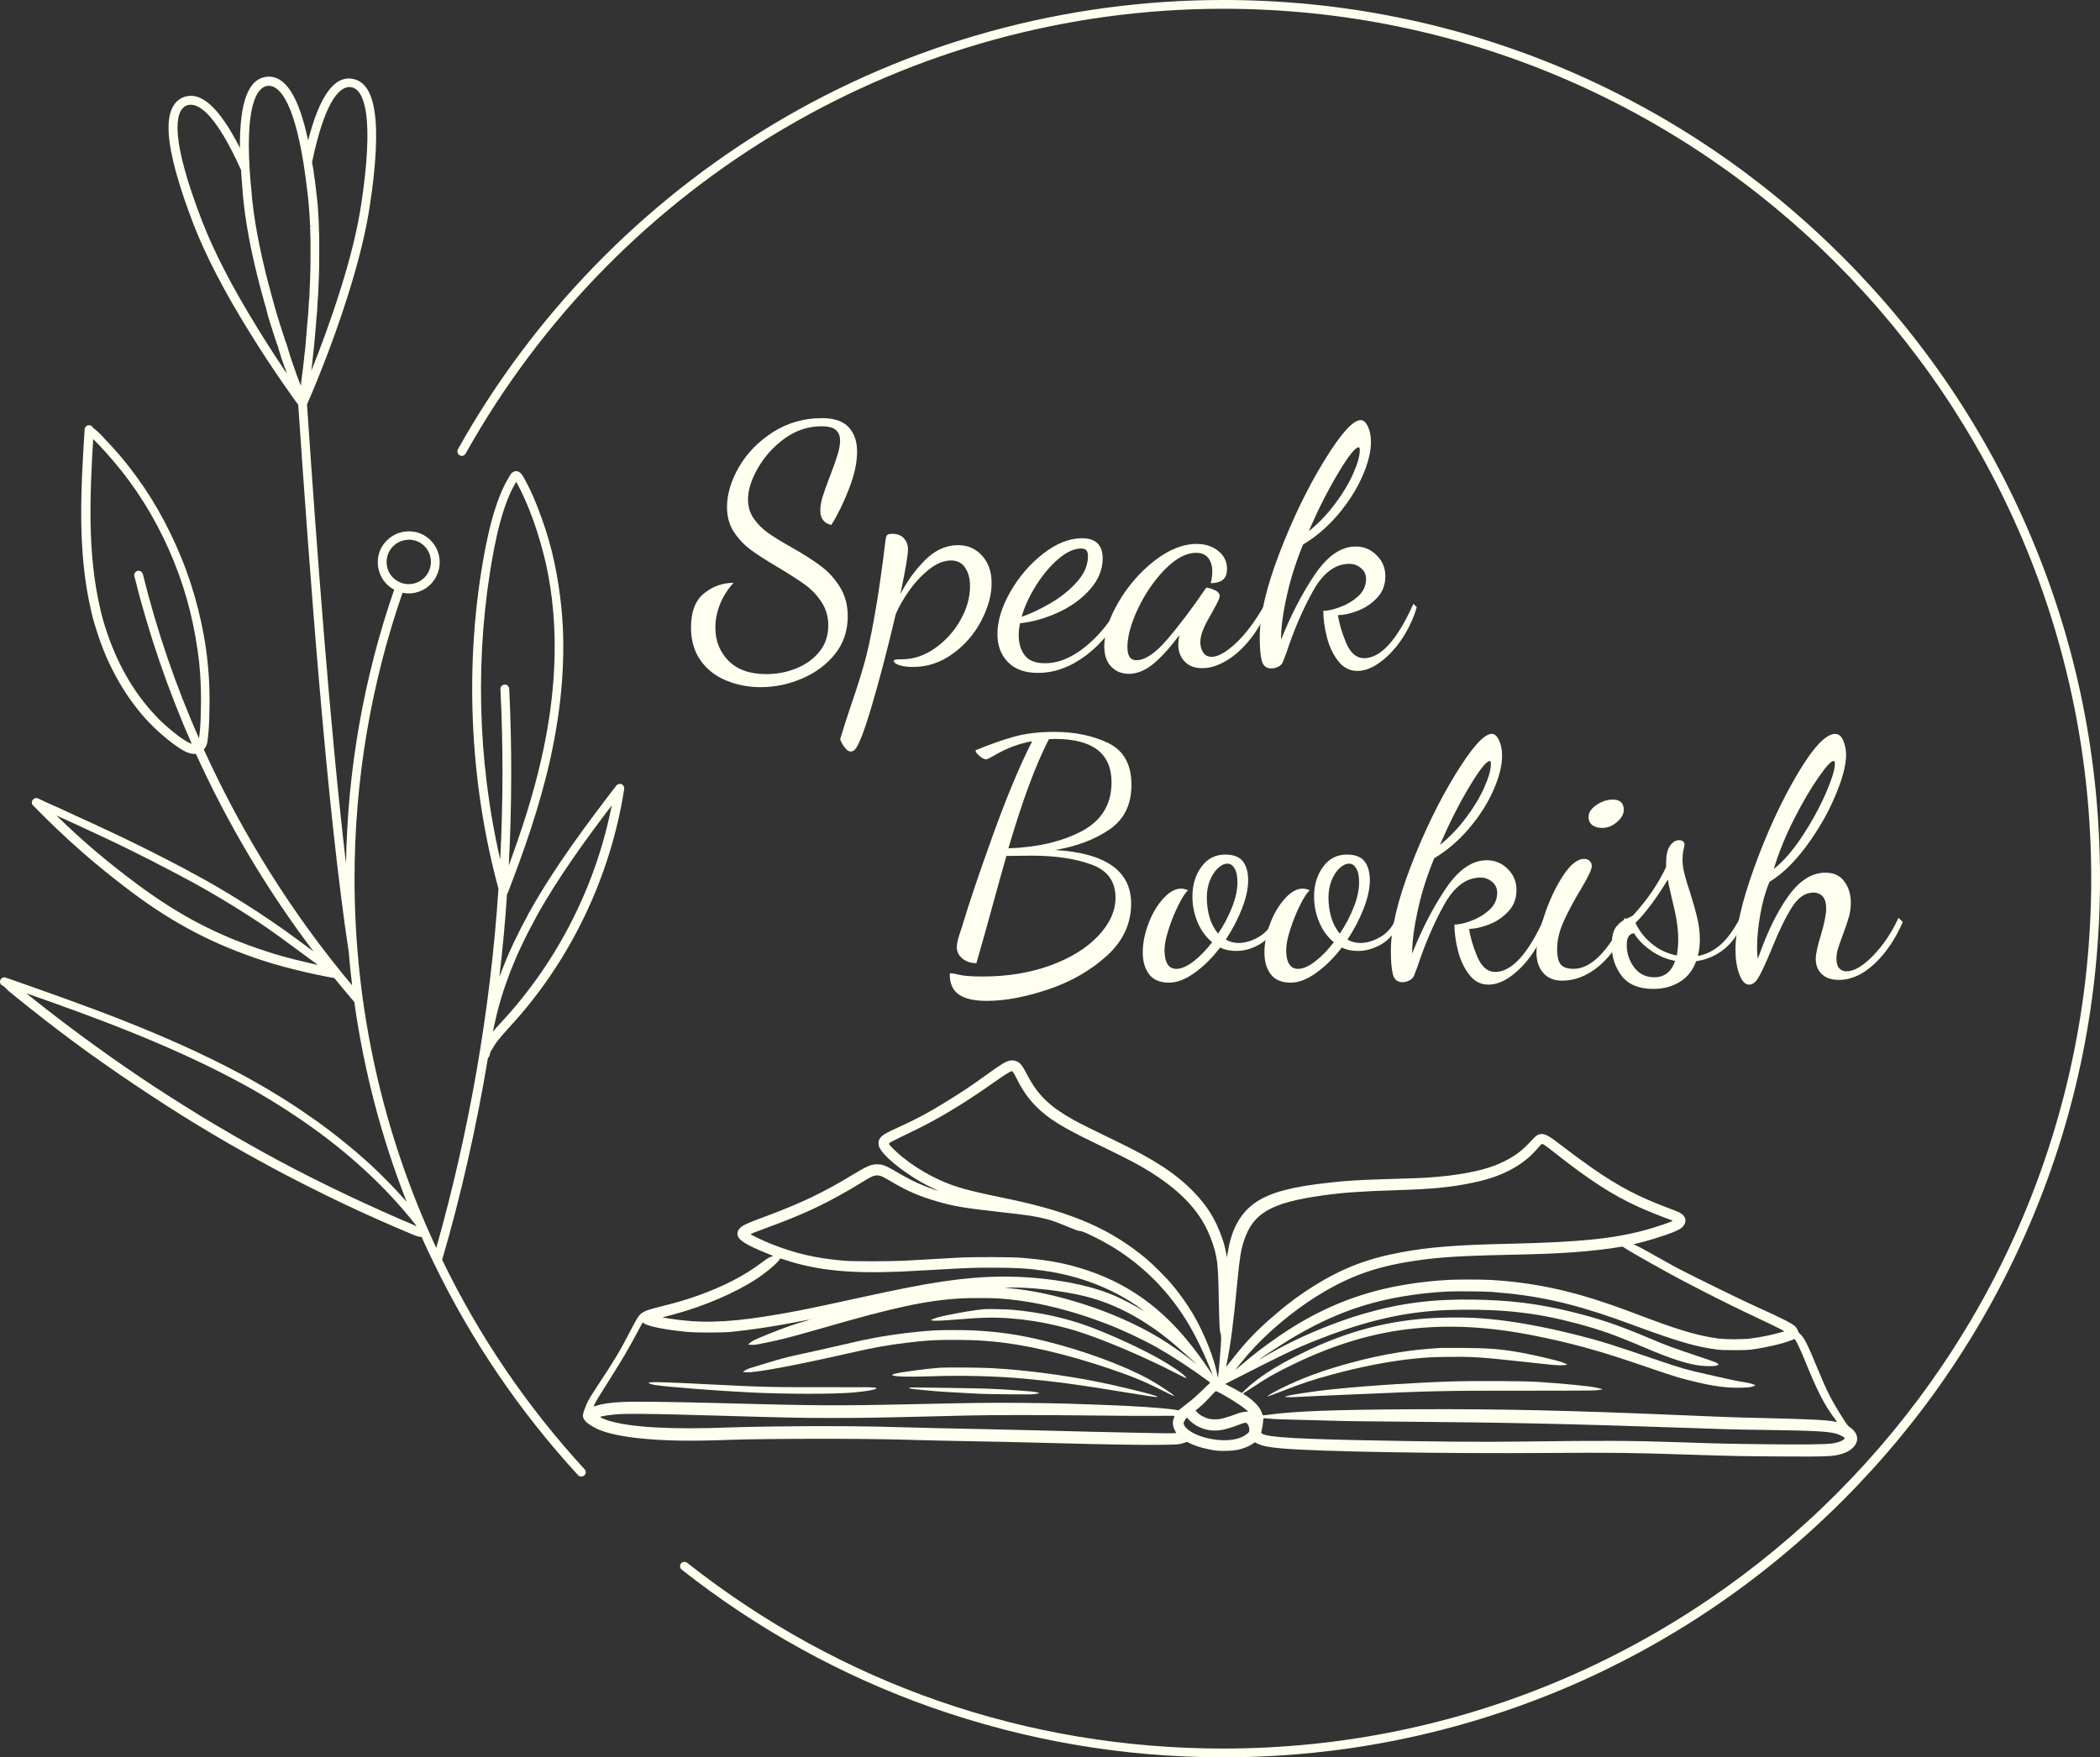 <?xml version="1.0" encoding="UTF-8" standalone="no"?>
<svg xmlns:inkscape="http://www.inkscape.org/namespaces/inkscape" xmlns:sodipodi="http://sodipodi.sourceforge.net/DTD/sodipodi-0.dtd" xmlns="http://www.w3.org/2000/svg" xmlns:svg="http://www.w3.org/2000/svg" width="285.559" zoomAndPan="magnify" viewBox="0 0 214.169 179.25" height="239" preserveAspectRatio="xMidYMid" version="1.0" id="svg1951" sodipodi:docname="SpeakBookish white.svg" inkscape:version="1.2.2 (b0a84865, 2022-12-01)">
  <rect x="0" y="0" width="214.169" height="179.25" fill="#333333" stroke="none"/>
  <defs id="defs1825">
    <g id="g1817"></g>
    <clipPath id="ce558e9bbd">
      <path d="M 116,58.984 H 284.371 V 238.234 H 116 Z m 0,0" clip-rule="nonzero" id="path1819"></path>
    </clipPath>
    <clipPath id="7eddbb97bb">
      <path d="m 129.336,167.078 h 130.5 v 40.5 h -130.5 z m 0,0" clip-rule="nonzero" id="path1822"></path>
    </clipPath>
  </defs>
  <g clip-path="url(#ce558e9bbd)" id="g1833" transform="translate(-70.065,-58.984)" style="fill:#fffff0;fill-opacity:1">
    <path fill="#353535" d="m 116.949,105.43 c 0.223,0.113 0.488,0.047 0.602,-0.18 15.664,-27.992 45.27,-45.371 77.266,-45.371 48.82,0 88.523,39.797 88.523,88.73 0,48.934 -39.703,88.73 -88.523,88.73 -20.043,0 -38.969,-6.562 -54.676,-18.949 -0.203,-0.156 -0.469,-0.109 -0.625,0.066 -0.156,0.203 -0.113,0.473 0.066,0.629 7.707,6.07 16.289,10.816 25.492,14.062 9.543,3.359 19.531,5.086 29.742,5.086 12.066,0 23.773,-2.375 34.812,-7.031 10.656,-4.523 20.195,-10.977 28.418,-19.215 8.223,-8.242 14.66,-17.805 19.172,-28.488 4.672,-11.039 7.016,-22.777 7.016,-34.891 0,-12.117 -2.367,-23.852 -7.039,-34.891 -4.512,-10.684 -10.945,-20.246 -19.168,-28.488 -8.223,-8.242 -17.766,-14.691 -28.422,-19.215 -11.016,-4.656 -22.723,-7.031 -34.789,-7.031 -16.176,0 -32.043,4.367 -45.852,12.652 -13.406,8.039 -24.555,19.508 -32.195,33.168 -0.113,0.223 -0.047,0.492 0.18,0.625 z m 0,0" fill-opacity="1" fill-rule="nonzero" id="path1831" style="fill:#fffff0;fill-opacity:1"></path>
  </g>
  <path fill="#353535" d="m 59.282,150.605 c 0.113,0 0.223,-0.043 0.312,-0.113 0.18,-0.156 0.203,-0.445 0.023,-0.625 -5.922,-6.449 -10.793,-13.641 -14.523,-21.363 1.965,-6.742 3.508,-13.641 4.668,-20.582 0.137,-0.113 0.18,-0.27 0.227,-0.516 0.043,-0.133 0.109,-0.27 0.199,-0.383 0.426,-0.781 1.051,-1.453 1.652,-2.125 l 0.203,-0.227 c 6.121,-6.648 10.234,-15.25 11.617,-24.207 0.023,-0.203 -0.09,-0.402 -0.266,-0.469 -0.18,-0.09 -0.402,-0.023 -0.539,0.133 -2.926,3.828 -6.234,8.195 -8.848,12.879 -0.066,0.109 -0.133,0.223 -0.18,0.336 -0.488,0.895 -0.957,1.812 -1.383,2.707 -0.449,0.941 -0.852,1.883 -1.207,2.801 -0.113,0.27 -0.203,0.535 -0.312,0.805 0.336,-2.82 0.602,-5.621 0.781,-8.465 0.047,-0.043 0.066,-0.09 0.09,-0.133 1.609,-4.188 3.238,-8.758 4.336,-13.684 1.184,-5.375 1.586,-10.504 1.137,-15.23 -0.156,-1.613 -0.402,-3.223 -0.734,-4.793 -0.336,-1.566 -0.785,-3.113 -1.32,-4.566 -0.602,-1.703 -1.207,-3.047 -1.855,-4.168 -0.09,-0.156 -0.312,-0.535 -0.691,-0.559 -0.156,0 -0.379,0.047 -0.582,0.312 -0.176,0.27 -0.332,0.562 -0.492,0.852 l -0.043,0.066 c -0.312,0.605 -0.582,1.258 -0.848,1.996 -0.449,1.254 -0.805,2.641 -1.164,4.434 -0.043,0.18 -0.066,0.379 -0.109,0.559 -2.102,11.176 -1.586,23.383 1.406,34.379 -0.828,12.383 -2.973,24.699 -6.344,36.637 -5.453,-11.668 -8.336,-24.5 -8.336,-37.645 0,-10.012 1.652,-19.82 4.895,-29.184 0.199,0.047 0.422,0.066 0.625,0.066 0.109,0 0.223,0 0.355,-0.019 1.723,-0.203 2.973,-1.746 2.793,-3.496 -0.09,-0.848 -0.512,-1.59 -1.16,-2.125 -0.648,-0.539 -1.477,-0.762 -2.324,-0.672 -0.848,0.09 -1.586,0.516 -2.121,1.164 -0.539,0.648 -0.762,1.477 -0.672,2.328 0.113,1.074 0.758,1.973 1.652,2.441 -3.105,8.98 -4.758,18.363 -4.914,27.949 -1.676,-14.312 -3.039,-32.965 -3.977,-46.852 0.312,-0.691 2.457,-5.621 4.246,-11.352 1.047,-3.359 1.785,-6.363 2.164,-8.938 0.648,-4.254 0.805,-7.504 0.469,-9.629 -0.312,-2.016 -1.07,-3.113 -2.277,-3.293 -1.855,-0.293 -3.328,1.793 -4.492,6.293 -0.961,-4.57 -2.367,-6.695 -4.223,-6.496 -1.875,0.203 -2.77,2.578 -2.727,7.258 -2.121,-4.164 -4,-5.844 -5.762,-5.172 -1.117,0.445 -1.633,1.68 -1.5,3.715 0.137,2.152 1.008,5.285 2.547,9.297 1.23,3.156 3.129,6.828 5.676,10.926 2.391,3.875 4.539,6.832 4.984,7.438 1.16,17.02 2.926,41.25 5.16,55.875 0,0.023 0,0.023 0,0.043 0.09,1.098 0.203,2.195 0.336,3.293 -6.102,-7.277 -11.195,-15.406 -15.125,-24.051 0.176,-0.203 0.312,-0.449 0.355,-0.738 0.133,-0.852 0.18,-1.75 0.203,-2.598 v -0.16 c 0.066,-1.812 0.02,-3.648 -0.18,-5.465 -0.18,-1.789 -0.516,-3.605 -0.961,-5.371 -0.449,-1.77 -1.008,-3.52 -1.699,-5.199 -0.691,-1.699 -1.496,-3.359 -2.391,-4.926 -0.914,-1.59 -1.945,-3.113 -3.062,-4.523 -0.559,-0.715 -1.16,-1.41 -1.762,-2.059 -0.316,-0.336 -0.629,-0.672 -0.941,-1.008 -0.156,-0.16 -0.312,-0.316 -0.492,-0.473 -0.02,-0.019 -0.066,-0.066 -0.133,-0.109 -0.066,-0.047 -0.18,-0.16 -0.246,-0.203 -0.066,-0.133 -0.199,-0.246 -0.379,-0.246 -0.246,-0.023 -0.445,0.18 -0.469,0.426 -0.379,6.113 -0.762,12.406 0.668,18.52 0.09,0.426 0.203,0.852 0.336,1.277 0.516,1.793 1.184,3.516 2.035,5.105 0.871,1.68 1.922,3.18 3.082,4.5 0.625,0.695 1.273,1.324 1.969,1.906 0.715,0.605 1.43,1.164 2.211,1.566 0.289,0.133 0.602,0.223 0.895,0.223 0.043,0 0.109,0 0.156,0 3.238,7.125 7.262,13.91 11.996,20.156 -1.207,-0.895 -2.48,-1.836 -2.926,-2.148 -0.918,-0.648 -1.875,-1.301 -2.859,-1.949 -0.938,-0.605 -1.922,-1.23 -2.93,-1.836 -0.957,-0.582 -1.965,-1.164 -3.016,-1.727 -0.961,-0.535 -1.988,-1.094 -3.059,-1.633 -0.984,-0.516 -2.012,-1.031 -3.105,-1.566 -0.984,-0.492 -2.012,-0.988 -3.129,-1.5 -0.961,-0.449 -1.988,-0.941 -3.152,-1.457 -1.051,-0.492 -2.098,-0.965 -3.148,-1.434 l -0.762,-0.359 c -0.199,-0.09 -0.422,-0.023 -0.559,0.156 -0.133,0.18 -0.109,0.426 0.047,0.562 3.395,3.469 6.301,6 10.008,8.801 4.426,3.312 8.469,5.395 13.473,7.031 2.949,0.965 6.461,1.637 7.242,1.77 0.668,0.828 1.34,1.633 2.031,2.441 0.984,7.008 2.773,13.863 5.34,20.379 -1.137,-1.301 -2.391,-2.574 -3.707,-3.809 -1.723,-1.566 -3.598,-3.09 -5.609,-4.523 -0.535,-0.379 -1.07,-0.738 -1.586,-1.098 -1.406,-0.938 -2.926,-1.879 -4.516,-2.777 -0.512,-0.289 -1.027,-0.582 -1.539,-0.848 -7.82,-4.191 -16.379,-7.168 -23.93,-9.813 -0.227,-0.086 -0.492,0.047 -0.559,0.27 -0.09,0.227 0.043,0.492 0.266,0.563 0.066,0.019 0.246,0.199 0.336,0.289 0.09,0.09 0.156,0.156 0.223,0.223 0.246,0.203 0.469,0.383 0.715,0.586 0.492,0.402 0.984,0.781 1.477,1.184 0.961,0.762 1.965,1.547 2.973,2.309 1.988,1.523 4.066,3 6.145,4.434 2.055,1.41 4.176,2.801 6.301,4.145 2.121,1.32 4.289,2.617 6.5,3.852 1.922,1.074 3.91,2.148 5.898,3.156 l 0.762,0.383 c 2.258,1.141 4.559,2.238 6.836,3.246 1.117,0.492 2.281,1.008 3.465,1.5 l 0.066,0.023 c 0.246,0.109 0.648,0.289 1.004,0.289 0.383,0.852 0.781,1.703 1.184,2.531 0.023,0.047 0.047,0.09 0.07,0.137 3.773,7.812 8.711,15.113 14.723,21.652 0.066,0.07 0.18,0.113 0.312,0.113 z m -8.98,-94.172 c 0.043,-0.18 0.066,-0.355 0.109,-0.559 0.336,-1.723 0.695,-3.09 1.117,-4.301 0.246,-0.691 0.516,-1.32 0.805,-1.879 l 0.047,-0.07 c 0.09,-0.156 0.176,-0.336 0.266,-0.492 0.582,1.055 1.164,2.332 1.742,3.941 0.516,1.434 0.941,2.934 1.297,4.457 0.336,1.547 0.582,3.113 0.715,4.68 0.426,4.637 0.047,9.676 -1.137,14.961 -0.875,3.941 -2.102,7.637 -3.375,11.109 0.312,-6.004 0.336,-12.07 0.043,-18.027 -0.019,-0.246 -0.223,-0.449 -0.469,-0.426 -0.246,0.019 -0.445,0.223 -0.426,0.469 0.293,5.758 0.27,11.578 -0.019,17.379 -2.348,-10.145 -2.594,-21.117 -0.715,-31.242 z m 0.043,48.418 c 0.203,-0.938 0.426,-1.902 0.715,-2.863 0.27,-0.922 0.605,-1.883 0.961,-2.824 0.359,-0.895 0.738,-1.836 1.184,-2.73 0.402,-0.875 0.871,-1.77 1.344,-2.645 0.066,-0.109 0.109,-0.223 0.176,-0.336 2.258,-4.055 5.051,-7.859 7.664,-11.309 -1.586,8.129 -5.496,15.855 -11.082,21.926 l -0.199,0.223 c -0.293,0.312 -0.605,0.648 -0.871,0.984 0.066,-0.133 0.086,-0.289 0.109,-0.426 z M 39.442,57.578 c -0.137,-1.254 0.758,-2.375 2.012,-2.508 0.086,0 0.176,-0.023 0.246,-0.023 0.512,0 1.004,0.18 1.406,0.492 0.469,0.379 0.758,0.918 0.828,1.523 0.133,1.254 -0.762,2.375 -2.012,2.508 -0.605,0.066 -1.184,-0.113 -1.656,-0.492 -0.469,-0.359 -0.758,-0.895 -0.824,-1.5 z m -3.645,-48.688 c 0.762,0.113 1.273,0.984 1.52,2.551 0.312,2.039 0.156,5.176 -0.469,9.34 -0.379,2.531 -1.094,5.488 -2.145,8.801 -1.004,3.203 -2.102,6.137 -2.949,8.219 v -0.02 c 0.066,-0.496 0.113,-1.031 0.18,-1.613 0.023,-0.27 0.066,-0.539 0.09,-0.828 l 0.133,-1.457 c 0.047,-0.516 0.09,-1.051 0.133,-1.613 l 0.023,-0.199 c 0,-0.09 0.023,-0.203 0.023,-0.293 0.023,-0.379 0.043,-0.762 0.066,-1.164 l 0.023,-0.246 c 0,-0.09 0,-0.18 0.019,-0.27 0.07,-1.344 0.113,-2.641 0.113,-3.852 0,-0.223 0,-0.449 0,-0.648 0,-0.227 0,-0.449 0,-0.648 0,-0.227 0,-0.426 0,-0.652 0,0 0,-0.02 0,-0.02 0,-0.203 0,-0.426 -0.023,-0.629 0,-0.223 -0.019,-0.426 -0.019,-0.629 0,-0.02 0,-0.043 0,-0.066 0,-0.18 -0.023,-0.379 -0.023,-0.582 -0.023,-0.27 -0.023,-0.516 -0.047,-0.762 -0.019,-0.379 -0.043,-0.738 -0.086,-1.074 -0.023,-0.223 -0.047,-0.449 -0.07,-0.672 -0.043,-0.312 -0.066,-0.605 -0.109,-0.895 0,-0.066 -0.023,-0.137 -0.023,-0.203 -0.023,-0.223 -0.043,-0.445 -0.09,-0.648 -0.023,-0.113 -0.023,-0.203 -0.043,-0.312 -0.023,-0.18 -0.047,-0.336 -0.066,-0.516 -0.023,-0.137 -0.047,-0.246 -0.07,-0.383 -0.019,-0.109 -0.043,-0.246 -0.066,-0.355 1.453,-6.965 3.105,-7.797 3.977,-7.66 z m -9.582,24.5 c -2.504,-4.055 -4.383,-7.684 -5.586,-10.793 -1.52,-3.922 -2.371,-6.965 -2.504,-9.027 -0.113,-1.59 0.223,-2.551 0.938,-2.82 0.113,-0.047 0.246,-0.066 0.402,-0.066 0.938,0 2.613,1.094 5.117,6.648 0,0.113 0.023,0.227 0.023,0.316 0,0.133 0.02,0.266 0.02,0.422 0.023,0.16 0.023,0.316 0.047,0.473 0,0.113 0.023,0.223 0.023,0.359 0.02,0.176 0.043,0.379 0.043,0.559 0,0.113 0.023,0.203 0.023,0.312 0.02,0.293 0.066,0.605 0.09,0.898 0.312,2.863 1.004,6.246 2.078,10.055 0.043,0.18 0.086,0.355 0.156,0.516 0.02,0.066 0.02,0.109 0.043,0.176 0.023,0.113 0.066,0.227 0.09,0.359 0.023,0.066 0.043,0.113 0.043,0.18 0.023,0.113 0.07,0.223 0.09,0.336 0.023,0.066 0.047,0.133 0.066,0.203 0.023,0.109 0.07,0.199 0.09,0.312 0.023,0.066 0.047,0.133 0.066,0.199 0.023,0.09 0.07,0.203 0.09,0.293 0.023,0.066 0.047,0.133 0.07,0.203 0.02,0.09 0.066,0.176 0.086,0.289 0.023,0.066 0.047,0.137 0.07,0.203 0.02,0.09 0.066,0.18 0.086,0.27 0.023,0.066 0.047,0.133 0.07,0.199 0.02,0.09 0.043,0.18 0.086,0.27 0.023,0.066 0.047,0.133 0.07,0.203 0.02,0.086 0.043,0.176 0.09,0.246 0.02,0.066 0.043,0.133 0.066,0.199 0.02,0.09 0.043,0.156 0.066,0.246 0.023,0.066 0.043,0.137 0.066,0.203 0.023,0.066 0.043,0.156 0.066,0.223 0.023,0.066 0.047,0.137 0.066,0.203 0.023,0.066 0.047,0.133 0.066,0.199 0.023,0.07 0.047,0.156 0.07,0.227 0.02,0.066 0.043,0.109 0.066,0.18 0.023,0.086 0.043,0.156 0.09,0.246 0.02,0.043 0.02,0.09 0.043,0.133 0.023,0.09 0.066,0.18 0.09,0.246 0.023,0.023 0.023,0.066 0.043,0.09 0.047,0.09 0.07,0.203 0.09,0.293 0,0 0,0.02 0,0.02 0.023,0.09 0.066,0.156 0.09,0.246 -0.871,-1.297 -1.941,-2.934 -3.059,-4.746 z m 4.938,1.883 c -0.023,0.266 -0.047,0.559 -0.09,0.805 -0.066,0.582 -0.113,1.121 -0.18,1.613 l -0.066,0.492 c -0.023,0.133 -0.023,0.246 -0.047,0.379 0,0 0,0.023 0,0.023 -0.019,0.113 -0.019,0.223 -0.043,0.312 0,0.023 0,0.047 0,0.047 -0.023,0.09 -0.023,0.156 -0.023,0.246 0,0.043 -0.019,0.09 -0.019,0.133 0,0 0,0 0,0.023 -0.047,-0.113 -0.09,-0.223 -0.137,-0.336 0,-0.023 0,-0.023 -0.019,-0.047 -0.09,-0.246 -0.18,-0.492 -0.293,-0.781 0,-0.023 -0.023,-0.047 -0.023,-0.066 -0.043,-0.113 -0.086,-0.227 -0.109,-0.336 -0.023,-0.047 -0.023,-0.07 -0.047,-0.113 -0.043,-0.133 -0.086,-0.27 -0.156,-0.426 0,0 0,-0.023 0,-0.023 -0.043,-0.156 -0.109,-0.289 -0.156,-0.445 -0.02,-0.047 -0.02,-0.09 -0.043,-0.137 -0.047,-0.109 -0.066,-0.223 -0.113,-0.336 -0.02,-0.043 -0.043,-0.09 -0.043,-0.156 -0.047,-0.156 -0.113,-0.312 -0.156,-0.492 0,-0.023 -0.023,-0.066 -0.023,-0.09 -0.043,-0.133 -0.09,-0.27 -0.133,-0.426 -0.023,-0.066 -0.047,-0.113 -0.066,-0.18 -0.047,-0.133 -0.09,-0.246 -0.137,-0.379 -0.02,-0.047 -0.043,-0.113 -0.043,-0.156 -0.066,-0.18 -0.113,-0.359 -0.18,-0.539 -0.023,-0.043 -0.043,-0.113 -0.043,-0.156 -0.047,-0.133 -0.09,-0.27 -0.137,-0.402 -0.02,-0.066 -0.043,-0.137 -0.066,-0.203 -0.043,-0.156 -0.09,-0.289 -0.133,-0.449 -0.023,-0.043 -0.023,-0.086 -0.047,-0.133 -0.066,-0.203 -0.109,-0.379 -0.176,-0.582 -0.023,-0.066 -0.047,-0.113 -0.047,-0.18 -0.043,-0.156 -0.09,-0.312 -0.133,-0.449 -0.023,-0.066 -0.047,-0.133 -0.047,-0.176 -0.066,-0.203 -0.109,-0.406 -0.176,-0.629 -1.051,-3.762 -1.746,-7.098 -2.059,-9.922 -0.043,-0.336 -0.066,-0.648 -0.086,-0.961 -0.09,-0.852 -0.16,-1.68 -0.203,-2.418 -0.426,-7.145 0.984,-8.379 1.855,-8.469 0.043,0 0.066,0 0.109,0 0.895,0 2.438,1.121 3.531,7.887 0.156,1.008 0.312,2.125 0.449,3.359 0.019,0.223 0.043,0.445 0.066,0.672 0.019,0.336 0.066,0.672 0.09,1.051 0.019,0.246 0.019,0.516 0.043,0.762 0,0.18 0.023,0.379 0.023,0.535 0,0.023 0,0.047 0,0.07 l 0.445,-0.023 -0.445,0.043 c 0,0.203 0.023,0.426 0.023,0.629 0,0.203 0,0.426 0.019,0.648 0,0 0,0.023 0,0.023 0,0.203 0,0.402 0,0.625 0,0.227 0,0.426 0,0.652 0,0.223 0,0.426 0,0.648 0,1.188 -0.043,2.484 -0.109,3.828 0,0.09 0,0.18 -0.023,0.27 l -0.023,0.246 c -0.023,0.383 -0.043,0.762 -0.066,1.145 0,0.09 -0.023,0.199 -0.023,0.289 l -0.019,0.203 c -0.047,0.535 -0.09,1.074 -0.137,1.59 z M 20.47,72.895 v 0.156 c -0.02,0.742 -0.066,1.523 -0.176,2.262 -2.391,-5.418 -4.312,-11.016 -5.723,-16.75 -0.066,-0.246 -0.312,-0.379 -0.535,-0.336 -0.246,0.066 -0.379,0.312 -0.336,0.539 1.453,5.844 3.418,11.578 5.855,17.109 -0.066,-0.023 -0.156,-0.047 -0.223,-0.09 -0.695,-0.336 -1.363,-0.875 -2.035,-1.434 -0.648,-0.539 -1.273,-1.145 -1.855,-1.816 -1.117,-1.254 -2.121,-2.707 -2.949,-4.297 -0.801,-1.523 -1.449,-3.18 -1.965,-4.93 -0.113,-0.402 -0.223,-0.828 -0.312,-1.23 -1.316,-5.664 -1.051,-11.555 -0.715,-17.289 0.09,0.09 0.156,0.156 0.246,0.246 0.313,0.312 0.625,0.648 0.914,0.965 0.582,0.648 1.164,1.32 1.723,2.016 1.094,1.387 2.102,2.867 2.992,4.41 0.895,1.547 1.676,3.156 2.348,4.816 0.672,1.656 1.23,3.359 1.652,5.082 0.426,1.727 0.738,3.496 0.938,5.262 0.18,1.75 0.227,3.539 0.156,5.309 z m 6.684,24.141 c -4.918,-1.59 -8.871,-3.648 -13.227,-6.895 -3.039,-2.262 -5.52,-4.367 -8.18,-6.965 0.559,0.246 1.117,0.516 1.676,0.762 1.16,0.535 2.168,1.008 3.129,1.453 1.117,0.516 2.121,1.008 3.105,1.5 1.094,0.539 2.102,1.055 3.082,1.57 1.051,0.535 2.078,1.098 3.039,1.609 1.027,0.562 2.035,1.145 2.996,1.727 1.004,0.605 1.988,1.211 2.902,1.812 0.984,0.629 1.922,1.277 2.816,1.926 0.559,0.406 2.504,1.836 3.934,2.891 -1.41,-0.312 -3.465,-0.785 -5.273,-1.391 z m 15.191,27.996 -0.066,-0.047 c -1.184,-0.492 -2.344,-1.008 -3.441,-1.5 -2.254,-1.008 -4.559,-2.105 -6.793,-3.223 l -0.758,-0.383 c -1.988,-1.008 -3.953,-2.059 -5.875,-3.156 -2.191,-1.23 -4.359,-2.508 -6.457,-3.828 -2.125,-1.324 -4.246,-2.711 -6.281,-4.121 -2.078,-1.434 -4.109,-2.914 -6.098,-4.414 -1.008,-0.762 -2.012,-1.543 -2.973,-2.305 -0.312,-0.246 -0.625,-0.492 -0.918,-0.738 6.906,2.418 14.48,5.195 21.43,8.91 0.492,0.27 1.004,0.539 1.52,0.828 1.562,0.898 3.082,1.816 4.469,2.758 0.512,0.336 1.027,0.691 1.562,1.074 1.988,1.41 3.844,2.91 5.52,4.457 1.789,1.633 3.398,3.359 4.848,5.148 0.156,0.203 0.312,0.383 0.449,0.562 -0.066,0 -0.113,0 -0.137,-0.023 z m 0,0" fill-opacity="1" fill-rule="nonzero" id="path1835" style="fill:#fffff0;fill-opacity:1"></path>
  <g clip-path="url(#7eddbb97bb)" id="g1839" transform="translate(-70.065,-58.984)" style="fill:#fffff0;fill-opacity:1">
    <path fill="#353535" d="m 173.012,167.18 c -0.441,0.109 -0.844,0.359 -2.352,1.445 -1.59,1.148 -2.441,1.715 -4.141,2.762 -1.734,1.07 -2.852,1.672 -4.578,2.465 -1.652,0.754 -1.949,0.934 -2.164,1.297 -0.094,0.16 -0.109,0.227 -0.109,0.453 0.004,0.219 0.023,0.309 0.113,0.48 0.352,0.676 1.512,1.723 3.027,2.73 0.863,0.574 1.496,0.934 2.355,1.348 0.34,0.168 0.609,0.305 0.594,0.305 -0.047,0 -0.973,-0.336 -1.484,-0.539 -0.793,-0.316 -1.754,-0.801 -2.73,-1.383 -1.043,-0.617 -1.391,-0.766 -1.895,-0.797 -0.645,-0.039 -1.109,0.145 -2.496,0.988 -3.062,1.867 -5.336,2.957 -8.977,4.312 -1.812,0.672 -2.266,0.875 -2.57,1.137 -0.344,0.289 -0.426,0.691 -0.215,1.031 0.27,0.434 1.195,0.941 3.027,1.668 0.516,0.203 0.547,0.223 0.426,0.246 -0.242,0.047 -0.516,0.203 -1.074,0.629 -1.805,1.355 -3.785,2.387 -6.48,3.363 -1.082,0.391 -2.07,0.684 -3.68,1.09 -1.484,0.371 -1.758,0.469 -2.152,0.762 -0.25,0.184 -0.445,0.496 -1.098,1.754 -1.188,2.277 -1.484,2.773 -3.504,5.84 -0.328,0.496 -0.676,1.059 -0.777,1.25 -0.23,0.43 -0.531,1.227 -0.562,1.473 -0.055,0.473 0.359,0.898 1.379,1.41 0.875,0.438 2.473,0.801 4.434,1 2.582,0.262 5.066,0.301 9.191,0.152 3.613,-0.133 13.578,-0.145 17.664,-0.019 1.895,0.059 4.223,0.113 6.656,0.156 2.738,0.047 5.059,0.098 7.816,0.172 6.355,0.168 9.414,0.223 11.574,0.199 2.008,-0.019 2.062,-0.023 2.652,-0.219 l 0.242,-0.082 0.332,0.164 c 0.676,0.324 1.734,0.613 2.684,0.73 0.555,0.062 1.688,0.019 2.137,-0.078 0.672,-0.156 1.184,-0.367 1.582,-0.645 l 0.188,-0.133 0.266,0.137 c 0.473,0.246 1.176,0.383 2.551,0.5 3.883,0.324 16.062,0.531 26.938,0.457 6.91,-0.051 8.617,-0.027 14.859,0.18 3.766,0.125 5.004,0.152 9.035,0.176 4.809,0.031 5.41,0.004 6.309,-0.297 0.438,-0.145 0.695,-0.293 0.988,-0.559 0.723,-0.668 0.613,-1.531 -0.273,-2.129 -0.188,-0.125 -0.266,-0.227 -0.617,-0.773 -1.266,-1.988 -1.695,-2.828 -2.672,-5.203 -1.016,-2.48 -1.355,-3.145 -1.793,-3.547 -0.098,-0.086 -0.18,-0.184 -0.18,-0.211 0,-0.102 -0.195,-0.438 -0.312,-0.551 -0.352,-0.324 -1.516,-0.914 -3.945,-1.996 -1.332,-0.594 -6.684,-3.215 -8.184,-4.008 -0.34,-0.18 -1.273,-0.699 -2.07,-1.152 -1.332,-0.762 -2.094,-1.16 -2.199,-1.16 -0.023,0 -0.051,-0.016 -0.066,-0.035 -0.012,-0.019 0.082,-0.059 0.203,-0.078 0.859,-0.18 2.902,-0.805 3.773,-1.156 0.746,-0.297 1.055,-0.516 1.215,-0.863 0.148,-0.316 0.102,-0.602 -0.145,-0.879 -0.188,-0.215 -0.441,-0.344 -1.352,-0.68 -3.148,-1.168 -5.238,-2.258 -7.98,-4.176 -0.887,-0.617 -2.113,-1.523 -3.055,-2.246 -1.285,-0.992 -1.625,-1.188 -2.055,-1.188 -0.328,0 -0.551,0.137 -0.965,0.59 -0.996,1.09 -1.672,1.613 -2.852,2.199 -0.266,0.133 -0.688,0.316 -0.938,0.414 -1.539,0.602 -3.969,1.047 -6.805,1.234 -0.789,0.055 -1.574,0.082 -4.762,0.176 -2.203,0.066 -3.551,0.148 -5.223,0.332 -3.844,0.41 -6.023,0.98 -7.531,1.969 -1.582,1.039 -2.543,2.73 -2.922,5.113 l -0.09,0.555 -0.086,-0.438 c -0.117,-0.602 -0.215,-0.977 -0.402,-1.52 -0.664,-1.922 -1.543,-3.336 -2.98,-4.797 -1.809,-1.84 -3.953,-3.238 -7.895,-5.133 -2.242,-1.078 -3.797,-1.855 -4.383,-2.191 -2.332,-1.316 -3.527,-2.477 -4.555,-4.41 -0.414,-0.781 -0.578,-1.047 -0.75,-1.23 -0.285,-0.312 -0.73,-0.445 -1.137,-0.344 z m 0.387,1.188 c 0.055,0.066 0.211,0.352 0.348,0.629 0.629,1.25 1.215,2.078 2.059,2.918 1.203,1.191 2.656,2.09 5.949,3.672 1.949,0.938 3.785,1.863 4.484,2.262 3.559,2.016 5.77,4.113 6.945,6.586 0.43,0.914 0.762,1.895 0.922,2.738 0.16,0.832 0.207,1.617 0.258,4.363 0.051,2.57 0.082,3.215 0.176,3.457 0.055,0.133 0.07,0.273 0.066,0.598 -0.004,0.395 -0.25,3.461 -0.309,3.805 -0.023,0.141 -0.027,0.129 -0.094,-0.211 -0.293,-1.617 -1.34,-4.234 -2.434,-6.113 -0.59,-1 -1.391,-2.129 -2.23,-3.133 -0.5,-0.602 -1.91,-2.004 -2.531,-2.527 -3.602,-3.016 -7.469,-4.719 -13.738,-6.059 -0.496,-0.105 -1.445,-0.305 -2.105,-0.445 -2.961,-0.625 -4.332,-1.062 -6,-1.918 -1.105,-0.566 -2.082,-1.199 -3.059,-1.977 -0.508,-0.406 -1.246,-1.117 -1.332,-1.285 -0.09,-0.172 -0.258,-0.078 2.668,-1.496 2.355,-1.141 5.012,-2.746 7.703,-4.645 1.395,-0.98 1.957,-1.34 2.117,-1.344 0.023,0 0.086,0.059 0.137,0.125 z m 54.227,7.441 c 0.129,0.086 0.562,0.418 0.965,0.734 3.484,2.762 5.988,4.383 8.574,5.547 0.738,0.336 2.332,0.98 3.07,1.242 0.227,0.082 0.414,0.156 0.414,0.172 0,0.078 -1.719,0.66 -2.828,0.957 -3.211,0.875 -6.738,1.227 -13.738,1.387 -5.457,0.117 -8.191,0.332 -11.086,0.867 -3.516,0.648 -6.094,1.648 -9.031,3.5 -1.516,0.953 -2.793,1.918 -4.336,3.277 -1.57,1.379 -2.574,2.441 -3.961,4.219 -0.305,0.383 -0.555,0.695 -0.559,0.691 -0.004,-0.004 0.019,-0.129 0.051,-0.277 0.387,-1.824 0.707,-4.262 1.078,-8.223 0.246,-2.574 0.375,-3.422 0.695,-4.371 0.926,-2.812 2.762,-3.871 7.961,-4.602 2.129,-0.301 3.938,-0.43 7.559,-0.543 3.645,-0.113 5.523,-0.289 7.672,-0.734 1.961,-0.402 3.293,-0.895 4.621,-1.707 0.828,-0.512 1.512,-1.098 2.148,-1.848 0.203,-0.242 0.402,-0.438 0.438,-0.438 0.035,0 0.164,0.07 0.293,0.148 z m -67.555,3.199 c 0.137,0.062 0.504,0.27 0.82,0.457 1.633,0.98 2.98,1.566 4.852,2.098 1.641,0.469 2.773,0.656 6.367,1.055 2.711,0.301 3.516,0.418 4.605,0.691 0.629,0.16 1.074,0.316 2.246,0.805 0.797,0.328 1.062,0.426 1.203,0.426 0.203,0 0.605,0.164 1.629,0.672 3.582,1.781 6.566,4.406 8.805,7.746 0.871,1.297 1.672,2.805 2.449,4.594 0.391,0.902 0.719,1.711 0.68,1.668 -0.012,-0.012 -0.219,-0.316 -0.461,-0.672 -0.559,-0.836 -1.254,-1.777 -1.922,-2.609 -3.316,-4.117 -7.18,-6.629 -12.152,-7.898 -1.445,-0.367 -2.938,-0.598 -4.895,-0.758 -1.027,-0.086 -5.035,-0.098 -6.426,-0.019 -0.484,0.027 -1.766,0.098 -2.844,0.16 -1.074,0.062 -2.344,0.133 -2.824,0.16 -0.512,0.027 -1.809,0.047 -3.133,0.051 -1.859,0 -2.41,-0.012 -3.059,-0.07 -2.766,-0.242 -4.812,-0.715 -7.277,-1.691 -0.812,-0.316 -2.109,-0.941 -2.102,-1 0.008,-0.047 0.406,-0.207 1.715,-0.684 3.844,-1.406 6.188,-2.523 9.41,-4.48 1.082,-0.66 1.195,-0.723 1.477,-0.797 0.27,-0.074 0.527,-0.043 0.836,0.098 z m 75.855,7.379 c 0.547,0.359 4.469,2.562 5.594,3.141 0.574,0.297 1.551,0.801 2.164,1.125 1.629,0.84 4.117,2.07 5.168,2.551 1.125,0.52 2.969,1.418 3.094,1.516 l 0.09,0.07 -0.441,0.121 c -0.965,0.27 -2.109,0.496 -3.051,0.609 -0.777,0.094 -2.398,0.094 -3.176,0 -1.848,-0.227 -3.84,-0.789 -6.984,-1.969 -2.609,-0.977 -2.949,-1.102 -3.953,-1.457 -4.457,-1.551 -8.234,-2.328 -12.438,-2.559 -0.918,-0.051 -3.297,-0.051 -4.215,0 -2.699,0.148 -5.469,0.582 -7.727,1.211 -3.438,0.957 -6.602,2.473 -9.746,4.664 -1.371,0.953 -2.418,1.754 -3.551,2.723 -0.379,0.324 -0.688,0.582 -0.688,0.57 0,-0.031 0.883,-1.117 1.281,-1.574 1.773,-2.055 4.418,-4.297 6.902,-5.863 3.074,-1.934 5.699,-2.941 9.309,-3.551 2.691,-0.457 4.961,-0.625 10.156,-0.734 3.57,-0.078 4.855,-0.129 6.891,-0.27 1.645,-0.121 3.707,-0.355 4.645,-0.535 0.148,-0.027 0.289,-0.039 0.309,-0.027 0.023,0.012 0.184,0.121 0.367,0.238 z M 150.141,187.5 c 3.266,1.07 6.602,1.406 11.832,1.188 0.496,-0.019 1.945,-0.098 3.211,-0.172 3.738,-0.215 4.066,-0.227 6.133,-0.227 2.371,0 3.492,0.066 5.207,0.309 3.691,0.52 7.129,1.859 9.859,3.844 0.32,0.234 0.449,0.344 0.258,0.227 -0.727,-0.457 -2.051,-1.148 -2.883,-1.512 -1.672,-0.719 -3.688,-1.246 -6.016,-1.578 -3.848,-0.547 -7.387,-0.504 -11.609,0.133 -2.289,0.348 -4.297,0.742 -8.902,1.75 -4.938,1.086 -6.633,1.418 -9.23,1.82 -4.027,0.625 -6.703,0.676 -9.75,0.188 l -0.641,-0.105 0.176,-0.047 c 0.094,-0.023 0.535,-0.145 0.98,-0.262 3.121,-0.836 6.281,-2.195 8.508,-3.656 1.043,-0.688 2.312,-1.789 2.312,-2.008 0,-0.07 0.039,-0.062 0.555,0.109 z m 24.465,2.844 c 2.277,0.129 4.527,0.457 6.289,0.906 2.973,0.766 5.891,2.324 8.695,4.66 0.66,0.543 2.488,2.176 2.488,2.219 0,0.012 -0.148,-0.102 -0.332,-0.258 -0.828,-0.688 -2.363,-1.766 -3.422,-2.406 -3.285,-1.98 -7.445,-3.59 -11.723,-4.527 -1.168,-0.254 -2.473,-0.453 -3.988,-0.605 -0.32,-0.035 1.398,-0.023 1.992,0.012 z m 47.641,0.422 c 4.348,0.32 7.883,1.082 12.523,2.707 0.395,0.137 1.5,0.539 2.453,0.887 4,1.473 5.867,2.008 7.934,2.277 0.426,0.051 0.809,0.066 1.781,0.066 0.969,0 1.352,-0.016 1.777,-0.066 1.41,-0.188 3.137,-0.586 4.023,-0.938 l 0.344,-0.137 0.074,0.09 c 0.152,0.203 0.473,0.883 0.887,1.883 1.383,3.398 2.082,4.762 3.145,6.16 0.266,0.352 0.262,0.363 -0.035,0.293 -0.68,-0.156 -2.52,-0.25 -7.449,-0.367 -2.848,-0.062 -3.512,-0.086 -7.684,-0.266 -11.672,-0.5 -18.891,-0.668 -27.551,-0.625 -8.426,0.043 -12.398,0.191 -15.074,0.566 -0.289,0.039 -0.535,0.062 -0.547,0.047 -0.016,-0.016 -0.047,-0.098 -0.074,-0.184 -0.027,-0.082 -0.109,-0.277 -0.184,-0.422 -0.195,-0.375 -0.816,-0.988 -1.352,-1.324 -0.219,-0.141 -0.395,-0.262 -0.398,-0.277 0,-0.016 0.109,-0.09 0.242,-0.172 0.133,-0.074 0.645,-0.406 1.133,-0.727 1.059,-0.699 1.797,-1.125 3.074,-1.762 4.301,-2.156 8.281,-3.418 12.309,-3.906 4.184,-0.504 8.316,-0.285 13.156,0.695 3.492,0.707 6.148,1.43 9.754,2.648 4.742,1.609 4.566,1.551 5.977,1.902 2.332,0.59 3.742,0.773 5.379,0.711 0.539,-0.023 0.711,-0.043 0.941,-0.113 0.152,-0.051 0.277,-0.105 0.277,-0.117 0,-0.07 -0.551,-0.238 -1.031,-0.309 -0.695,-0.105 -1.395,-0.246 -2.605,-0.527 -0.543,-0.129 -1.238,-0.289 -1.547,-0.355 -1.547,-0.332 -2.547,-0.617 -4.449,-1.266 -5.23,-1.785 -6.066,-2.047 -8.535,-2.672 -3.293,-0.84 -6.496,-1.422 -9.035,-1.648 -1.234,-0.113 -2.082,-0.148 -3.504,-0.148 -5.008,0 -9.234,0.871 -13.777,2.828 -0.98,0.43 -2.914,1.379 -3.695,1.824 -1.645,0.934 -2.836,1.77 -3.738,2.629 -0.234,0.23 -0.441,0.414 -0.453,0.414 -0.012,0 -0.156,-0.082 -0.324,-0.176 -0.168,-0.102 -0.543,-0.305 -0.836,-0.457 l -0.539,-0.281 0.848,-0.43 c 5.188,-2.648 6.152,-3.113 8.309,-3.977 4.262,-1.711 7.953,-2.672 11.52,-3 1.266,-0.117 1.746,-0.141 3.402,-0.164 4.469,-0.055 7.852,0.344 11.836,1.414 2.383,0.641 3.941,1.195 6.895,2.457 2.699,1.156 4.453,1.715 5.785,1.844 0.676,0.062 1.363,0.051 1.559,-0.027 0.094,-0.035 0.164,-0.078 0.164,-0.094 0,-0.016 -0.055,-0.074 -0.129,-0.133 -0.09,-0.07 -0.441,-0.207 -1.02,-0.402 -3.875,-1.301 -4.043,-1.363 -5.875,-2.141 -3.242,-1.367 -5.172,-2.023 -8.008,-2.715 -3.395,-0.828 -6.18,-1.176 -9.93,-1.238 -4.164,-0.066 -7.477,0.355 -11.184,1.43 -2.684,0.777 -5.859,2.059 -8.32,3.359 -0.609,0.32 -1.91,1.043 -2.23,1.242 -0.07,0.039 -0.129,0.062 -0.129,0.051 0,-0.027 1.992,-1.332 2.824,-1.848 3.977,-2.453 7.594,-3.852 11.785,-4.555 1.523,-0.258 2.984,-0.418 4.508,-0.5 0.824,-0.043 3.875,-0.019 4.625,0.039 z m -50.512,0.652 c 3.465,0.207 7.211,1.074 11.133,2.578 1.617,0.613 3.832,1.656 5.246,2.461 1.508,0.859 3.426,2.117 5.09,3.336 l 0.289,0.215 -0.832,0.809 c -0.566,0.547 -1.016,0.941 -1.395,1.227 -0.309,0.234 -0.656,0.508 -0.777,0.605 l -0.215,0.188 -0.383,-0.059 c -1.371,-0.199 -4.129,-0.383 -7.465,-0.5 -0.957,-0.031 -2.492,-0.086 -3.406,-0.117 -0.914,-0.031 -3.094,-0.07 -4.84,-0.082 -3.094,-0.023 -4.723,-0.004 -10.41,0.121 -8.555,0.191 -10.105,0.18 -21.766,-0.133 -3.352,-0.09 -7.438,-0.133 -8.359,-0.086 -1.312,0.066 -2.164,0.184 -2.766,0.395 -0.125,0.039 -0.242,0.074 -0.262,0.074 -0.047,0 0.227,-0.527 0.543,-1.039 0.145,-0.242 0.691,-1.117 1.215,-1.938 1.27,-2.012 1.723,-2.785 2.875,-4.941 0.184,-0.348 0.344,-0.641 0.352,-0.648 0.008,-0.008 0.047,0.012 0.082,0.043 0.375,0.324 2.012,0.664 4.344,0.902 0.973,0.102 3.711,0.102 4.684,0 2.098,-0.215 4.414,-0.57 6.961,-1.066 0.539,-0.109 0.988,-0.188 0.996,-0.18 0.008,0.008 -0.273,0.098 -0.633,0.199 -0.359,0.102 -0.977,0.297 -1.375,0.434 -1.129,0.379 -3.621,1.391 -3.859,1.562 -0.059,0.047 -0.18,0.133 -0.266,0.195 -0.086,0.062 -0.156,0.129 -0.16,0.145 0,0.031 0.363,0.051 0.648,0.039 0.211,-0.008 2.031,-0.391 2.93,-0.609 0.879,-0.219 2.074,-0.547 4.164,-1.148 7.172,-2.074 10.441,-2.773 13.949,-2.977 0.805,-0.047 2.906,-0.047 3.668,-0.004 z m -18.906,2.137 c -0.012,0.012 -0.047,0.016 -0.074,0.004 -0.031,-0.012 -0.019,-0.023 0.023,-0.023 0.043,-0.004 0.066,0.008 0.051,0.019 z m 41.582,7.477 c 0.797,0.402 2.289,1.348 2.695,1.715 l 0.254,0.223 -0.332,0.023 c -0.207,0.016 -0.43,0.062 -0.613,0.129 -1.473,0.535 -1.852,0.637 -2.438,0.637 -0.492,0 -0.758,-0.062 -1.199,-0.277 -0.23,-0.113 -0.398,-0.227 -0.562,-0.387 l -0.227,-0.227 0.09,-0.078 c 0.398,-0.312 0.844,-0.727 1.242,-1.156 0.492,-0.531 0.719,-0.758 0.754,-0.758 0.012,0 0.16,0.07 0.336,0.156 z m -55.641,2.227 c 0.809,0.023 2.676,0.074 4.141,0.113 8.52,0.242 8.691,0.246 11.941,0.246 3.074,0 4.434,-0.019 9.711,-0.148 1.266,-0.031 3.168,-0.078 4.219,-0.102 2.664,-0.062 7.547,-0.062 12.734,0 2.414,0.031 5.285,0.047 6.375,0.035 1.824,-0.019 1.988,-0.016 1.961,0.043 -0.223,0.496 -0.227,0.895 -0.019,1.336 0.07,0.145 0.148,0.293 0.184,0.328 0.102,0.109 -0.258,0.105 -8.539,-0.082 -1.844,-0.043 -4.609,-0.113 -6.152,-0.156 -1.547,-0.043 -3.727,-0.09 -4.859,-0.113 -4.293,-0.086 -5.902,-0.121 -7.719,-0.176 -4.531,-0.137 -8.434,-0.164 -13.816,-0.094 -1.586,0.019 -3.555,0.066 -4.375,0.094 -5.938,0.238 -10.219,0 -12.441,-0.695 -0.355,-0.109 -0.832,-0.316 -0.832,-0.363 0,-0.086 1.113,-0.25 2.023,-0.305 0.656,-0.035 3.223,-0.019 5.465,0.039 z m 52.934,0.887 c 0.898,0.672 1.969,0.902 3.105,0.668 0.383,-0.078 1.008,-0.273 1.652,-0.52 0.27,-0.105 0.543,-0.191 0.605,-0.191 0.219,0 0.402,0.332 0.406,0.727 0.004,0.203 0,0.211 -0.188,0.375 -0.832,0.73 -2.512,0.891 -4.309,0.418 -1.09,-0.289 -1.969,-0.82 -2.156,-1.305 -0.062,-0.16 -0.062,-0.176 0.008,-0.332 0.043,-0.094 0.125,-0.227 0.188,-0.297 l 0.105,-0.121 0.137,0.172 c 0.078,0.098 0.277,0.281 0.445,0.406 z m 7.691,-0.465 c 0.477,0.055 1.879,0.105 4.699,0.168 1.363,0.035 2.777,0.07 3.137,0.082 0.363,0.012 2.773,0.039 5.359,0.059 11.203,0.09 17.477,0.227 29.277,0.633 4.934,0.172 4.883,0.172 7.934,0.211 5.262,0.078 6.586,0.145 7.469,0.371 0.289,0.074 0.742,0.285 0.863,0.398 l 0.086,0.086 -0.078,0.086 c -0.176,0.188 -0.652,0.359 -1.199,0.441 -0.695,0.102 -2.914,0.129 -6.832,0.082 -3.945,-0.047 -4.547,-0.059 -8.555,-0.195 -5.176,-0.176 -7.82,-0.188 -16.234,-0.078 -4.23,0.059 -9.664,0.008 -17.066,-0.152 -7.125,-0.156 -9.559,-0.355 -9.559,-0.781 0,-0.047 0.035,-0.223 0.078,-0.391 0.043,-0.168 0.09,-0.477 0.105,-0.684 0.027,-0.43 -0.023,-0.398 0.516,-0.336 z m 0,0" fill-opacity="1" fill-rule="nonzero" id="path1837" style="fill:#fffff0;fill-opacity:1"></path>
  </g>
  <path fill="#353535" d="m 146.935,137.492 c -3.035,0.172 -5.801,0.617 -8.891,1.438 -2.992,0.797 -5.227,1.609 -7.457,2.723 -0.574,0.285 -1.297,0.699 -1.297,0.742 0,0.019 0.008,0.035 0.016,0.035 0.047,0 1.086,-0.387 1.746,-0.648 1.555,-0.613 2.859,-1.051 4.566,-1.516 3.031,-0.836 6.082,-1.43 8.59,-1.68 1.352,-0.137 1.82,-0.16 3.484,-0.184 2.406,-0.027 3.348,0.027 7.234,0.453 3.91,0.426 3.973,0.43 4.465,0.398 0.402,-0.023 0.523,-0.062 0.367,-0.121 -0.039,-0.012 -0.203,-0.074 -0.359,-0.148 -0.484,-0.211 -3.316,-0.863 -4.801,-1.105 -1.75,-0.289 -2.965,-0.375 -5.438,-0.391 -1.082,-0.004 -2.086,-0.004 -2.227,0.004 z m 0,0" fill-opacity="1" fill-rule="nonzero" id="path1841" style="fill:#fffff0;fill-opacity:1"></path>
  <path fill="#353535" d="m 148.657,140.891 c -3.852,0.109 -8.762,0.418 -12.461,0.789 -2.41,0.242 -5.172,0.672 -5.133,0.801 0.008,0.039 0.996,0.039 1.301,0.004 0.086,-0.012 0.785,-0.043 1.551,-0.074 0.766,-0.035 2.352,-0.105 3.52,-0.156 8.723,-0.387 9.68,-0.41 18.066,-0.402 4.328,0 7.082,-0.012 7.219,-0.035 0.121,-0.019 0.328,-0.051 0.461,-0.062 0.133,-0.016 0.242,-0.039 0.242,-0.055 0,-0.016 -0.082,-0.043 -0.184,-0.059 -0.102,-0.016 -0.352,-0.07 -0.551,-0.121 -0.531,-0.129 -3.52,-0.418 -5.98,-0.574 -1.137,-0.074 -6.164,-0.105 -8.051,-0.055 z m 0,0" fill-opacity="1" fill-rule="nonzero" id="path1843" style="fill:#fffff0;fill-opacity:1"></path>
  <path fill="#353535" d="m 100.38,133.535 c -0.426,0.039 -1.195,0.141 -1.832,0.25 -0.945,0.156 -2.75,0.523 -2.984,0.609 -0.449,0.156 -0.582,0.215 -0.602,0.25 -0.043,0.09 0.672,0.098 1.645,0.019 2.488,-0.195 3.129,-0.234 4.066,-0.258 2.93,-0.066 6.406,0.477 9.48,1.477 2.617,0.848 6.578,2.539 9.617,4.105 0.98,0.504 1.203,0.605 1.234,0.57 0.012,-0.012 -0.102,-0.141 -0.258,-0.281 -0.324,-0.312 -1.453,-1.066 -2.391,-1.602 -2.035,-1.156 -5.145,-2.586 -7.43,-3.414 -2.352,-0.855 -4.879,-1.406 -7.609,-1.656 -0.605,-0.055 -2.574,-0.102 -2.938,-0.07 z m 0,0" fill-opacity="1" fill-rule="nonzero" id="path1845" style="fill:#fffff0;fill-opacity:1"></path>
  <path fill="#353535" d="m 95.31,135.707 c -1.785,0.098 -4.148,0.387 -6.094,0.75 -0.809,0.148 -1.59,0.316 -3.082,0.664 -1.375,0.316 -3.188,0.727 -4.465,1.004 -1.426,0.305 -1.988,0.453 -3.559,0.934 -0.723,0.223 -1.422,0.434 -1.551,0.469 -0.273,0.074 -0.805,0.355 -0.77,0.406 0.012,0.019 0.031,0.031 0.047,0.019 0.016,-0.008 0.141,0 0.281,0.019 0.75,0.09 4.895,-0.676 10.391,-1.926 2.598,-0.594 3.84,-0.82 5.879,-1.074 2.105,-0.262 3.324,-0.324 5.477,-0.297 1.617,0.023 2.082,0.043 3.387,0.164 3.301,0.297 7.43,1.258 11.844,2.746 2.387,0.809 3.625,1.32 5.602,2.324 0.566,0.289 1.039,0.508 1.051,0.484 0.051,-0.078 -1.523,-1.125 -2.531,-1.688 -2.559,-1.418 -6.723,-2.953 -10.688,-3.93 -2.598,-0.641 -4.652,-0.941 -7.344,-1.074 -0.902,-0.043 -3.043,-0.043 -3.875,0.004 z m 0,0" fill-opacity="1" fill-rule="nonzero" id="path1847" style="fill:#fffff0;fill-opacity:1"></path>
  <path fill="#353535" d="m 95.872,139.508 c -1.227,0.082 -4.109,0.469 -4.547,0.602 -0.363,0.117 -0.371,0.121 -0.34,0.152 0.156,0.152 1.562,0.203 3.766,0.125 3.305,-0.113 6.754,-0.031 9.676,0.234 3.266,0.301 5.551,0.613 10.332,1.398 1.852,0.309 3.031,0.484 3.227,0.484 0.023,0 0.043,-0.016 0.043,-0.035 0,-0.129 -3.68,-1.039 -6.289,-1.559 -3.496,-0.691 -7.387,-1.188 -10.738,-1.363 -1.027,-0.055 -4.508,-0.082 -5.129,-0.039 z m 0,0" fill-opacity="1" fill-rule="nonzero" id="path1849" style="fill:#fffff0;fill-opacity:1"></path>
  <path fill="#353535" d="m 66.364,141 c -0.117,0.016 -0.215,0.039 -0.215,0.062 0,0.051 0.359,0.168 0.66,0.211 1.199,0.191 6.262,0.586 9.559,0.75 3.727,0.188 8.629,0.195 10.621,0.016 1.324,-0.113 2.273,-0.281 2.414,-0.418 0.019,-0.016 -0.059,-0.055 -0.176,-0.082 -0.172,-0.043 -0.992,-0.047 -4.695,-0.043 -5.562,0.016 -6.797,-0.012 -12.344,-0.297 -3.902,-0.199 -5.383,-0.25 -5.824,-0.199 z m 0,0" fill-opacity="1" fill-rule="nonzero" id="path1851" style="fill:#fffff0;fill-opacity:1"></path>
  <path fill="#353535" d="m 92.864,141.531 c -0.16,0.019 -0.191,0.07 -0.059,0.102 0.148,0.039 1.832,0.211 2.621,0.273 0.672,0.055 1.891,0.121 4.395,0.258 0.426,0.023 1.828,0.051 3.121,0.059 2.137,0.019 2.383,0.016 2.703,-0.043 0.188,-0.039 0.348,-0.082 0.348,-0.094 0,-0.039 -0.656,-0.148 -1.027,-0.172 -0.168,-0.012 -0.895,-0.066 -1.605,-0.121 -1.793,-0.129 -2.75,-0.164 -5.766,-0.211 -1.438,-0.019 -3.059,-0.043 -3.598,-0.055 -0.543,-0.008 -1.055,-0.008 -1.133,0.004 z m 0,0" fill-opacity="1" fill-rule="nonzero" id="path1853" style="fill:#fffff0;fill-opacity:1"></path>
  <g fill="#353535" fill-opacity="1" id="g1861" transform="translate(-70.065,-58.984)" style="fill:#fffff0;fill-opacity:1">
    <g transform="translate(140.741,126.121)" id="g1859" style="fill:#fffff0;fill-opacity:1">
      <g id="g1857" style="fill:#fffff0;fill-opacity:1">
        <path d="m 6.906,2.953 c -1.273,0 -2.453,-0.23 -3.547,-0.688 C 2.273,1.816 1.41,1.133 0.766,0.219 0.117,-0.695 -0.203,-1.812 -0.203,-3.125 c 0,-1.613 0.441,-2.773 1.328,-3.484 C 2.008,-7.328 3.016,-7.688 4.141,-7.688 3.535,-7.031 3.07,-6.301 2.75,-5.5 c -0.312,0.793 -0.469,1.586 -0.469,2.375 0,1.355 0.445,2.484 1.344,3.391 C 4.52,1.172 5.805,1.625 7.484,1.625 c 1.062,0 2.07,-0.195 3.031,-0.578 0.969,-0.387 1.754,-0.949 2.359,-1.688 0.613,-0.75 0.922,-1.645 0.922,-2.688 0,-0.906 -0.23,-1.703 -0.688,-2.391 -0.449,-0.695 -1.012,-1.289 -1.688,-1.781 -0.68,-0.488 -1.586,-1.07 -2.719,-1.75 -1.156,-0.676 -2.086,-1.27 -2.781,-1.781 -0.688,-0.508 -1.273,-1.125 -1.75,-1.844 -0.469,-0.727 -0.703,-1.57 -0.703,-2.531 0,-1.312 0.406,-2.676 1.219,-4.094 0.82,-1.414 1.973,-2.598 3.453,-3.547 1.488,-0.957 3.16,-1.438 5.016,-1.438 1.25,0 2.156,0.309 2.719,0.922 0.57,0.617 0.859,1.445 0.859,2.484 0,1.137 -0.277,2.406 -0.828,3.812 -0.543,1.406 -1.141,2.633 -1.797,3.672 -0.75,-0.164 -1.125,-0.656 -1.125,-1.469 0,-0.426 0.082,-0.91 0.25,-1.453 0.176,-0.551 0.422,-1.234 0.734,-2.047 0.344,-0.883 0.598,-1.602 0.766,-2.156 C 14.91,-21.281 15,-21.773 15,-22.203 c 0,-0.477 -0.148,-0.836 -0.438,-1.078 -0.281,-0.25 -0.773,-0.375 -1.469,-0.375 -1.344,0 -2.59,0.414 -3.734,1.234 -1.137,0.824 -2.047,1.828 -2.734,3.016 -0.68,1.18 -1.016,2.25 -1.016,3.219 0,0.73 0.195,1.383 0.594,1.953 0.395,0.562 0.883,1.055 1.469,1.469 0.594,0.418 1.398,0.914 2.422,1.484 1.227,0.699 2.211,1.328 2.953,1.891 0.75,0.555 1.391,1.258 1.922,2.109 0.539,0.844 0.812,1.844 0.812,3 0,1.492 -0.438,2.781 -1.312,3.875 -0.875,1.082 -1.996,1.91 -3.359,2.484 -1.355,0.582 -2.758,0.875 -4.203,0.875 z m 0,0" id="path1855" style="fill:#fffff0;fill-opacity:1"></path>
      </g>
    </g>
  </g>
  <g fill="#353535" fill-opacity="1" id="g1869" transform="translate(-70.065,-58.984)" style="fill:#fffff0;fill-opacity:1">
    <g transform="translate(158.962,126.121)" id="g1867" style="fill:#fffff0;fill-opacity:1">
      <g id="g1865" style="fill:#fffff0;fill-opacity:1">
        <path d="m -2.141,9.516 c -0.176,0 -0.344,-0.094 -0.5,-0.281 C -2.805,9.055 -2.945,8.852 -3.062,8.625 -3.176,8.406 -3.223,8.273 -3.203,8.234 -2.879,7.141 -2.492,5.938 -2.047,4.625 c 0.5,-1.449 0.922,-2.777 1.266,-3.984 0.344,-1.195 0.699,-2.82 1.062,-4.875 0.375,-2.051 0.754,-4.676 1.141,-7.875 0.031,-0.219 0.082,-0.367 0.156,-0.453 0.082,-0.082 0.25,-0.125 0.5,-0.125 0.539,0 0.945,0.156 1.219,0.469 0.27,0.305 0.406,0.668 0.406,1.094 0,0.637 -0.262,2.168 -0.781,4.594 0.707,-1.352 1.562,-2.523 2.562,-3.516 1.008,-0.988 2.117,-1.484 3.328,-1.484 0.988,0 1.805,0.359 2.453,1.078 0.645,0.711 0.969,1.641 0.969,2.797 0,1.211 -0.355,2.492 -1.062,3.844 -0.699,1.344 -1.668,2.465 -2.906,3.359 -1.23,0.895 -2.578,1.344 -4.047,1.344 -0.574,0 -1.047,-0.062 -1.422,-0.188 C 2.43,0.578 2.25,0.43 2.25,0.266 c 0,-0.062 0.082,-0.105 0.25,-0.125 0.164,-0.023 0.363,-0.031 0.594,-0.031 1.176,0 2.297,-0.375 3.359,-1.125 1.07,-0.75 1.938,-1.703 2.594,-2.859 0.656,-1.156 0.984,-2.312 0.984,-3.469 0,-0.77 -0.168,-1.398 -0.5,-1.891 -0.324,-0.488 -0.805,-0.734 -1.438,-0.734 -0.73,0 -1.477,0.305 -2.234,0.906 -0.762,0.605 -1.445,1.336 -2.047,2.188 -0.594,0.844 -1.047,1.641 -1.359,2.391 -0.844,3.586 -1.656,6.691 -2.438,9.328 -0.781,2.645 -1.363,4.145 -1.75,4.5 -0.113,0.113 -0.25,0.172 -0.406,0.172 z m 0,0" id="path1863" style="fill:#fffff0;fill-opacity:1"></path>
      </g>
    </g>
  </g>
  <g fill="#353535" fill-opacity="1" id="g1877" transform="translate(-70.065,-58.984)" style="fill:#fffff0;fill-opacity:1">
    <g transform="translate(172.255,126.121)" id="g1875" style="fill:#fffff0;fill-opacity:1">
      <g id="g1873" style="fill:#fffff0;fill-opacity:1">
        <path d="M 3.672,1.5 C 2.336,1.5 1.312,1.129 0.594,0.391 c -0.707,-0.738 -1.062,-1.688 -1.062,-2.844 0,-1.332 0.438,-2.77 1.312,-4.312 0.883,-1.539 2,-2.836 3.344,-3.891 1.352,-1.051 2.676,-1.578 3.969,-1.578 1.406,0 2.109,0.688 2.109,2.062 0,1.117 -0.422,2.156 -1.266,3.125 -0.836,0.961 -1.906,1.746 -3.219,2.359 -1.312,0.605 -2.625,0.98 -3.938,1.125 -0.094,0.387 -0.141,0.793 -0.141,1.219 0,0.812 0.203,1.496 0.609,2.047 0.406,0.539 1.098,0.812 2.078,0.812 1.375,0 2.766,-0.578 4.172,-1.734 C 9.969,-2.375 11.113,-3.805 12,-5.516 l 0.406,0.312 C 11.5,-3.18 10.238,-1.555 8.625,-0.328 7.02,0.891 5.367,1.5 3.672,1.5 Z M 2,-4.219 C 2.957,-4.551 3.957,-5.023 5,-5.641 6.039,-6.254 6.926,-6.973 7.656,-7.797 8.395,-8.629 8.766,-9.5 8.766,-10.406 c 0,-0.27 -0.055,-0.469 -0.156,-0.594 -0.094,-0.125 -0.277,-0.188 -0.547,-0.188 -0.711,0 -1.48,0.355 -2.312,1.062 C 4.926,-9.426 4.172,-8.531 3.484,-7.438 2.797,-6.352 2.301,-5.281 2,-4.219 Z m 0,0" id="path1871" style="fill:#fffff0;fill-opacity:1"></path>
      </g>
    </g>
  </g>
  <g fill="#353535" fill-opacity="1" id="g1885" transform="translate(-70.065,-58.984)" style="fill:#fffff0;fill-opacity:1">
    <g transform="translate(183.576,126.121)" id="g1883" style="fill:#fffff0;fill-opacity:1">
      <g id="g1881" style="fill:#fffff0;fill-opacity:1">
        <path d="m 1.625,1.594 c -0.742,0 -1.344,-0.246 -1.812,-0.734 -0.469,-0.48 -0.703,-1.172 -0.703,-2.078 0,-1.344 0.48,-2.836 1.438,-4.484 0.969,-1.656 2.188,-3.062 3.656,-4.219 1.477,-1.156 2.922,-1.734 4.328,-1.734 0.883,0 1.617,0.242 2.203,0.719 0.594,0.469 0.891,1.078 0.891,1.828 0,0.523 -0.148,0.898 -0.438,1.125 -0.293,0.219 -0.699,0.328 -1.219,0.328 0.102,-0.406 0.156,-0.801 0.156,-1.188 0,-0.562 -0.137,-1.02 -0.406,-1.375 -0.273,-0.352 -0.688,-0.531 -1.25,-0.531 -1,0 -2.055,0.559 -3.156,1.672 -1.094,1.117 -2.012,2.445 -2.75,3.984 -0.73,1.543 -1.094,2.867 -1.094,3.969 0,0.887 0.301,1.328 0.906,1.328 0.906,0 1.969,-0.719 3.188,-2.156 1.227,-1.438 2.547,-3.188 3.953,-5.25 0.301,0.043 0.602,0.137 0.906,0.281 0.301,0.148 0.453,0.336 0.453,0.562 0,0.18 -0.109,0.469 -0.328,0.875 -0.211,0.398 -0.336,0.625 -0.375,0.688 -0.387,0.656 -0.695,1.242 -0.922,1.75 C 9.02,-2.535 8.906,-2.062 8.906,-1.625 c 0,0.387 0.094,0.73 0.281,1.031 0.195,0.305 0.488,0.453 0.875,0.453 0.656,0 1.484,-0.469 2.484,-1.406 1,-0.938 1.984,-2.258 2.953,-3.969 l 0.344,0.344 C 15.363,-3.961 14.75,-2.891 14,-1.953 c -0.742,0.938 -1.543,1.668 -2.406,2.188 -0.867,0.52 -1.695,0.781 -2.484,0.781 -0.793,0 -1.402,-0.234 -1.828,-0.703 -0.418,-0.457 -0.625,-1.016 -0.625,-1.672 0,-0.289 0.035,-0.617 0.109,-0.984 C 5.742,-0.988 4.832,0.004 4.031,0.641 3.227,1.273 2.426,1.594 1.625,1.594 Z m 0,0" id="path1879" style="fill:#fffff0;fill-opacity:1"></path>
      </g>
    </g>
  </g>
  <g fill="#353535" fill-opacity="1" id="g1893" transform="translate(-70.065,-58.984)" style="fill:#fffff0;fill-opacity:1">
    <g transform="translate(198.398,126.121)" id="g1891" style="fill:#fffff0;fill-opacity:1">
      <g id="g1889" style="fill:#fffff0;fill-opacity:1">
        <path d="M 10.094,1.297 C 9.301,1.297 8.645,0.953 8.125,0.266 7.602,-0.41 7.223,-1.223 6.984,-2.172 6.742,-3.129 6.625,-4.016 6.625,-4.828 c 0.438,0 1,-0.125 1.688,-0.375 0.688,-0.25 1.301,-0.613 1.844,-1.094 0.551,-0.488 0.828,-1.086 0.828,-1.797 0,-0.445 -0.172,-0.812 -0.516,-1.094 -0.336,-0.289 -0.73,-0.438 -1.188,-0.438 -1.449,0 -2.688,0.934 -3.719,2.797 -1.031,1.855 -1.934,3.949 -2.703,6.281 l -0.375,0.984 c -0.117,0.207 -0.281,0.359 -0.5,0.453 -0.211,0.102 -0.43,0.156 -0.656,0.156 -0.523,0 -0.852,-0.273 -0.984,-0.812 -0.137,-0.539 -0.203,-1.332 -0.203,-2.375 0,-2.219 0.672,-5.082 2.016,-8.594 1.352,-3.52 2.875,-6.656 4.562,-9.406 1.688,-2.758 2.926,-4.141 3.719,-4.141 0.289,0 0.535,0.219 0.734,0.656 0.207,0.43 0.312,0.949 0.312,1.562 0,1.043 -0.305,2.234 -0.906,3.578 -0.594,1.336 -1.422,2.625 -2.484,3.875 -1.062,1.242 -2.242,2.246 -3.531,3.016 C 3.832,-9.82 3.273,-8.062 2.891,-6.312 2.504,-4.57 2.312,-3.094 2.312,-1.875 c 1,-2.508 2.145,-4.723 3.438,-6.641 1.289,-1.914 2.68,-2.875 4.172,-2.875 0.844,0 1.555,0.297 2.141,0.891 0.594,0.586 0.891,1.297 0.891,2.141 0,0.887 -0.293,1.633 -0.875,2.234 -0.574,0.594 -1.242,1.031 -2,1.312 C 9.316,-4.531 8.664,-4.391 8.125,-4.391 8.238,-3.547 8.516,-2.602 8.953,-1.562 9.398,-0.52 10.008,0 10.781,0 c 1.695,0 3.375,-1.848 5.031,-5.547 l 0.344,0.344 c -0.324,1.117 -0.812,2.172 -1.469,3.172 -0.656,0.992 -1.398,1.793 -2.219,2.406 -0.812,0.613 -1.605,0.922 -2.375,0.922 z m -4.953,-14.25 c 0.988,-0.789 1.879,-1.719 2.672,-2.781 0.801,-1.07 1.422,-2.102 1.859,-3.094 0.445,-1 0.672,-1.797 0.672,-2.391 0,-0.195 -0.039,-0.297 -0.109,-0.297 -0.344,0 -1.039,0.871 -2.078,2.609 -1.043,1.73 -2.047,3.715 -3.016,5.953 z m 0,0" id="path1887" style="fill:#fffff0;fill-opacity:1"></path>
      </g>
    </g>
  </g>
  <g fill="#353535" fill-opacity="1" id="g1901" transform="translate(-70.065,-58.984)" style="fill:#fffff0;fill-opacity:1">
    <g transform="translate(166.284,158.122)" id="g1899" style="fill:#fffff0;fill-opacity:1">
      <g id="g1897" style="fill:#fffff0;fill-opacity:1">
        <path d="m 4.422,2.953 c -1.273,0 -2.219,-0.215 -2.844,-0.641 -0.625,-0.43 -0.938,-1.121 -0.938,-2.078 0,-0.062 0.055,-0.094 0.172,-0.094 0.094,0 0.363,0.051 0.812,0.156 0.457,0.113 1.254,0.172 2.391,0.172 2.508,0 4.801,-0.375 6.875,-1.125 2.082,-0.758 3.711,-1.766 4.891,-3.016 1.176,-1.25 1.766,-2.551 1.766,-3.906 0,-1.656 -0.82,-2.781 -2.453,-3.375 -1.637,-0.602 -3.68,-0.906 -6.125,-0.906 l -2.547,0.031 C 6.086,-10.672 5.602,-8.938 4.969,-6.625 c -0.48,1.762 -1.016,3.672 -1.609,5.734 -0.562,0 -1.039,-0.156 -1.422,-0.469 -0.387,-0.32 -0.578,-0.707 -0.578,-1.156 0,-0.289 0.066,-0.648 0.203,-1.078 0.133,-0.438 0.227,-0.723 0.281,-0.859 0.695,-2.352 1.754,-5.492 3.172,-9.422 1.414,-3.938 2.758,-7.156 4.031,-9.656 -1.344,0.23 -2.664,0.73 -3.953,1.5 -0.406,0.23 -0.652,0.344 -0.734,0.344 -0.188,0 -0.418,-0.113 -0.688,-0.344 -0.273,-0.227 -0.406,-0.422 -0.406,-0.578 1.5,-0.613 2.816,-1.078 3.953,-1.391 1.145,-0.32 2.516,-0.484 4.109,-0.484 2.082,0 3.91,0.383 5.484,1.141 1.57,0.762 2.359,2.184 2.359,4.266 0,2.023 -0.758,3.543 -2.266,4.562 -1.5,1.023 -3.34,1.715 -5.516,2.078 5.164,0.312 7.75,2.137 7.75,5.469 0,2.043 -0.828,3.82 -2.484,5.328 C 15,-0.141 13.008,1 10.688,1.781 8.363,2.562 6.273,2.953 4.422,2.953 Z M 6.625,-12.609 c 2.926,-0.094 5.41,-0.672 7.453,-1.734 2.039,-1.07 3.062,-2.738 3.062,-5 0,-2.945 -1.918,-4.422 -5.75,-4.422 -0.293,0 -0.508,0.012 -0.641,0.031 -1.344,2.605 -2.719,6.312 -4.125,11.125 z m 0,0" id="path1895" style="fill:#fffff0;fill-opacity:1"></path>
      </g>
    </g>
  </g>
  <g fill="#353535" fill-opacity="1" id="g1909" transform="translate(-70.065,-58.984)" style="fill:#fffff0;fill-opacity:1">
    <g transform="translate(186.954,158.122)" id="g1907" style="fill:#fffff0;fill-opacity:1">
      <g id="g1905" style="fill:#fffff0;fill-opacity:1">
        <path d="M 2.344,1.094 C 1.414,1.094 0.734,0.805 0.297,0.234 -0.129,-0.328 -0.344,-1.07 -0.344,-2 c 0,-0.938 0.195,-1.91 0.578,-2.922 0.383,-1.02 0.883,-1.867 1.5,-2.547 C 2.348,-8.156 2.957,-8.5 3.562,-8.5 c 0.207,0 0.445,0.059 0.719,0.172 -0.273,0.23 -0.602,0.73 -0.984,1.5 -0.387,0.773 -0.719,1.594 -1,2.469 C 2.016,-3.492 1.875,-2.789 1.875,-2.25 c 0,1.293 0.406,1.938 1.219,1.938 0.477,0 1.047,-0.242 1.703,-0.734 0.656,-0.5 1.301,-1.16 1.938,-1.984 C 6.098,-3.551 5.602,-4.227 5.25,-5.062 4.895,-5.906 4.719,-6.781 4.719,-7.688 c 0,-1.176 0.301,-2.18 0.906,-3.016 0.602,-0.844 1.414,-1.266 2.438,-1.266 0.852,0 1.457,0.234 1.812,0.703 0.352,0.461 0.531,1.102 0.531,1.922 0,0.855 -0.215,1.824 -0.641,2.906 -0.418,1.074 -0.965,2.121 -1.641,3.141 0.406,0.23 0.836,0.344 1.297,0.344 0.656,0 1.332,-0.195 2.031,-0.594 0.707,-0.395 1.242,-1.016 1.609,-1.859 l 0.406,0.344 c -0.438,1 -1.055,1.742 -1.844,2.219 -0.793,0.469 -1.605,0.703 -2.438,0.703 -0.617,0 -1.164,-0.113 -1.641,-0.344 -0.812,1.062 -1.684,1.922 -2.609,2.578 -0.918,0.664 -1.781,1 -2.594,1 z m 5,-5 C 7.938,-4.789 8.41,-5.691 8.766,-6.609 9.129,-7.523 9.312,-8.367 9.312,-9.141 9.312,-9.773 9.211,-10.25 9.016,-10.562 c -0.188,-0.32 -0.43,-0.484 -0.719,-0.484 -0.324,0 -0.652,0.156 -0.984,0.469 -0.324,0.305 -0.594,0.719 -0.812,1.25 -0.211,0.531 -0.312,1.117 -0.312,1.75 0,0.699 0.094,1.371 0.281,2.016 0.195,0.648 0.488,1.199 0.875,1.656 z m 0,0" id="path1903" style="fill:#fffff0;fill-opacity:1"></path>
      </g>
    </g>
  </g>
  <g fill="#353535" fill-opacity="1" id="g1917" transform="translate(-70.065,-58.984)" style="fill:#fffff0;fill-opacity:1">
    <g transform="translate(199.362,158.122)" id="g1915" style="fill:#fffff0;fill-opacity:1">
      <g id="g1913" style="fill:#fffff0;fill-opacity:1">
        <path d="M 2.344,1.094 C 1.414,1.094 0.734,0.805 0.297,0.234 -0.129,-0.328 -0.344,-1.07 -0.344,-2 c 0,-0.938 0.195,-1.91 0.578,-2.922 0.383,-1.02 0.883,-1.867 1.5,-2.547 C 2.348,-8.156 2.957,-8.5 3.562,-8.5 c 0.207,0 0.445,0.059 0.719,0.172 -0.273,0.23 -0.602,0.73 -0.984,1.5 -0.387,0.773 -0.719,1.594 -1,2.469 C 2.016,-3.492 1.875,-2.789 1.875,-2.25 c 0,1.293 0.406,1.938 1.219,1.938 0.477,0 1.047,-0.242 1.703,-0.734 0.656,-0.5 1.301,-1.16 1.938,-1.984 C 6.098,-3.551 5.602,-4.227 5.25,-5.062 4.895,-5.906 4.719,-6.781 4.719,-7.688 c 0,-1.176 0.301,-2.18 0.906,-3.016 0.602,-0.844 1.414,-1.266 2.438,-1.266 0.852,0 1.457,0.234 1.812,0.703 0.352,0.461 0.531,1.102 0.531,1.922 0,0.855 -0.215,1.824 -0.641,2.906 -0.418,1.074 -0.965,2.121 -1.641,3.141 0.406,0.23 0.836,0.344 1.297,0.344 0.656,0 1.332,-0.195 2.031,-0.594 0.707,-0.395 1.242,-1.016 1.609,-1.859 l 0.406,0.344 c -0.438,1 -1.055,1.742 -1.844,2.219 -0.793,0.469 -1.605,0.703 -2.438,0.703 -0.617,0 -1.164,-0.113 -1.641,-0.344 -0.812,1.062 -1.684,1.922 -2.609,2.578 -0.918,0.664 -1.781,1 -2.594,1 z m 5,-5 C 7.938,-4.789 8.41,-5.691 8.766,-6.609 9.129,-7.523 9.312,-8.367 9.312,-9.141 9.312,-9.773 9.211,-10.25 9.016,-10.562 c -0.188,-0.32 -0.43,-0.484 -0.719,-0.484 -0.324,0 -0.652,0.156 -0.984,0.469 -0.324,0.305 -0.594,0.719 -0.812,1.25 -0.211,0.531 -0.312,1.117 -0.312,1.75 0,0.699 0.094,1.371 0.281,2.016 0.195,0.648 0.488,1.199 0.875,1.656 z m 0,0" id="path1911" style="fill:#fffff0;fill-opacity:1"></path>
      </g>
    </g>
  </g>
  <g fill="#353535" fill-opacity="1" id="g1925" transform="translate(-70.065,-58.984)" style="fill:#fffff0;fill-opacity:1">
    <g transform="translate(211.771,158.122)" id="g1923" style="fill:#fffff0;fill-opacity:1">
      <g id="g1921" style="fill:#fffff0;fill-opacity:1">
        <path d="M 10.094,1.297 C 9.301,1.297 8.645,0.953 8.125,0.266 7.602,-0.41 7.223,-1.223 6.984,-2.172 6.742,-3.129 6.625,-4.016 6.625,-4.828 c 0.438,0 1,-0.125 1.688,-0.375 0.688,-0.25 1.301,-0.613 1.844,-1.094 0.551,-0.488 0.828,-1.086 0.828,-1.797 0,-0.445 -0.172,-0.812 -0.516,-1.094 -0.336,-0.289 -0.73,-0.438 -1.188,-0.438 -1.449,0 -2.688,0.934 -3.719,2.797 -1.031,1.855 -1.934,3.949 -2.703,6.281 l -0.375,0.984 c -0.117,0.207 -0.281,0.359 -0.5,0.453 -0.211,0.102 -0.43,0.156 -0.656,0.156 -0.523,0 -0.852,-0.273 -0.984,-0.812 -0.137,-0.539 -0.203,-1.332 -0.203,-2.375 0,-2.219 0.672,-5.082 2.016,-8.594 1.352,-3.52 2.875,-6.656 4.562,-9.406 1.688,-2.758 2.926,-4.141 3.719,-4.141 0.289,0 0.535,0.219 0.734,0.656 0.207,0.43 0.312,0.949 0.312,1.562 0,1.043 -0.305,2.234 -0.906,3.578 -0.594,1.336 -1.422,2.625 -2.484,3.875 -1.062,1.242 -2.242,2.246 -3.531,3.016 C 3.832,-9.82 3.273,-8.062 2.891,-6.312 2.504,-4.57 2.312,-3.094 2.312,-1.875 c 1,-2.508 2.145,-4.723 3.438,-6.641 1.289,-1.914 2.68,-2.875 4.172,-2.875 0.844,0 1.555,0.297 2.141,0.891 0.594,0.586 0.891,1.297 0.891,2.141 0,0.887 -0.293,1.633 -0.875,2.234 -0.574,0.594 -1.242,1.031 -2,1.312 C 9.316,-4.531 8.664,-4.391 8.125,-4.391 8.238,-3.547 8.516,-2.602 8.953,-1.562 9.398,-0.52 10.008,0 10.781,0 c 1.695,0 3.375,-1.848 5.031,-5.547 l 0.344,0.344 c -0.324,1.117 -0.812,2.172 -1.469,3.172 -0.656,0.992 -1.398,1.793 -2.219,2.406 -0.812,0.613 -1.605,0.922 -2.375,0.922 z m -4.953,-14.25 c 0.988,-0.789 1.879,-1.719 2.672,-2.781 0.801,-1.07 1.422,-2.102 1.859,-3.094 0.445,-1 0.672,-1.797 0.672,-2.391 0,-0.195 -0.039,-0.297 -0.109,-0.297 -0.344,0 -1.039,0.871 -2.078,2.609 -1.043,1.73 -2.047,3.715 -3.016,5.953 z m 0,0" id="path1919" style="fill:#fffff0;fill-opacity:1"></path>
      </g>
    </g>
  </g>
  <g fill="#353535" fill-opacity="1" id="g1933" transform="translate(-70.065,-58.984)" style="fill:#fffff0;fill-opacity:1">
    <g transform="translate(226.933,158.122)" id="g1931" style="fill:#fffff0;fill-opacity:1">
      <g id="g1929" style="fill:#fffff0;fill-opacity:1">
        <path d="m 6.531,-14.688 c -0.406,0 -0.742,-0.094 -1,-0.281 -0.262,-0.195 -0.391,-0.477 -0.391,-0.844 0,-0.445 0.27,-0.852 0.812,-1.219 0.539,-0.363 1.094,-0.547 1.656,-0.547 0.75,0 1.125,0.352 1.125,1.047 0,0.438 -0.234,0.855 -0.703,1.25 -0.461,0.398 -0.961,0.594 -1.5,0.594 z M 2.453,0.891 c -0.844,0 -1.496,-0.273 -1.953,-0.812 -0.449,-0.531 -0.672,-1.211 -0.672,-2.047 0,-0.883 0.254,-2.109 0.766,-3.672 C 1.102,-7.203 1.738,-8.57 2.5,-9.75 c 0.758,-1.188 1.5,-1.781 2.219,-1.781 0.207,0 0.383,0.07 0.531,0.203 0.145,0.137 0.219,0.32 0.219,0.547 0,0.324 -0.359,1.086 -1.078,2.281 -0.75,1.25 -1.352,2.371 -1.797,3.359 -0.438,0.98 -0.656,1.914 -0.656,2.797 0,0.793 0.129,1.328 0.391,1.609 0.258,0.281 0.688,0.422 1.281,0.422 1.758,0 3.504,-1.734 5.234,-5.203 l 0.297,0.344 c -0.637,1.906 -1.574,3.398 -2.812,4.469 -1.23,1.062 -2.523,1.594 -3.875,1.594 z m 0,0" id="path1927" style="fill:#fffff0;fill-opacity:1"></path>
      </g>
    </g>
  </g>
  <g fill="#353535" fill-opacity="1" id="g1941" transform="translate(-70.065,-58.984)" style="fill:#fffff0;fill-opacity:1">
    <g transform="translate(235.126,158.122)" id="g1939" style="fill:#fffff0;fill-opacity:1">
      <g id="g1937" style="fill:#fffff0;fill-opacity:1">
        <path d="m 3.562,1.734 c -1.469,0 -2.547,-0.445 -3.234,-1.328 -0.676,-0.883 -1.016,-1.926 -1.016,-3.125 0,-0.906 0.164,-1.547 0.484,-1.922 0.312,-0.375 0.656,-0.641 1.031,-0.797 0.375,-0.156 0.598,-0.27 0.672,-0.344 1.445,-1.582 2.566,-3.223 3.359,-4.922 V -11.125 c 0,-0.77 0.129,-1.348 0.391,-1.734 0.258,-0.383 0.57,-0.578 0.938,-0.578 0.176,0 0.312,0.043 0.406,0.125 0.094,0.086 0.141,0.195 0.141,0.328 0,0.086 -0.039,0.273 -0.109,0.562 -0.062,0.281 -0.094,0.594 -0.094,0.938 0,0.449 0.062,0.93 0.188,1.438 0.125,0.512 0.32,1.172 0.594,1.984 0.312,0.98 0.551,1.836 0.719,2.562 0.176,0.719 0.266,1.453 0.266,2.203 0,0.594 -0.07,1.152 -0.203,1.672 0.812,-0.145 1.566,-0.516 2.266,-1.109 C 11.066,-3.336 11.738,-4.25 12.375,-5.469 l 0.312,0.328 c -0.418,1.188 -1.047,2.121 -1.891,2.797 -0.836,0.68 -1.793,1.094 -2.875,1.25 C 7.578,-0.156 7.02,0.547 6.25,1.016 5.477,1.492 4.582,1.734 3.562,1.734 Z m 2.391,-3.406 c 0.094,-0.582 0.141,-1.113 0.141,-1.594 0,-0.676 -0.059,-1.352 -0.172,-2.031 C 5.805,-5.984 5.633,-6.77 5.406,-7.656 5.195,-8.562 5.07,-9.148 5.031,-9.422 3.875,-7.516 2.773,-6.039 1.734,-5 c 0.363,0.793 0.91,1.496 1.641,2.109 0.738,0.617 1.598,1.023 2.578,1.219 z m -2.312,2.219 c 1.039,0 1.754,-0.555 2.141,-1.672 C 4.875,-1.301 4.047,-1.656 3.297,-2.188 c -0.75,-0.531 -1.32,-1.113 -1.703,-1.75 -0.5,0.023 -0.75,0.418 -0.75,1.188 0,0.855 0.254,1.621 0.766,2.297 0.508,0.664 1.188,1 2.031,1 z m 0,0" id="path1935" style="fill:#fffff0;fill-opacity:1"></path>
      </g>
    </g>
  </g>
  <g fill="#353535" fill-opacity="1" id="g1949" transform="translate(-70.065,-58.984)" style="fill:#fffff0;fill-opacity:1">
    <g transform="translate(246.855,158.122)" id="g1947" style="fill:#fffff0;fill-opacity:1">
      <g id="g1945" style="fill:#fffff0;fill-opacity:1">
        <path d="m 1.594,1.297 c -0.406,0 -0.742,-0.355 -1,-1.062 C 0.332,-0.461 0.203,-1.289 0.203,-2.25 c 0,-2.082 0.641,-4.891 1.922,-8.422 1.281,-3.539 2.734,-6.691 4.359,-9.453 1.633,-2.77 2.93,-4.156 3.891,-4.156 0.352,0 0.625,0.227 0.812,0.672 0.195,0.438 0.297,0.93 0.297,1.469 0,1.074 -0.383,2.496 -1.141,4.266 -0.75,1.762 -1.734,3.461 -2.953,5.094 -1.211,1.625 -2.449,2.824 -3.719,3.594 -0.406,0.961 -0.719,2.07 -0.938,3.328 -0.219,1.25 -0.328,2.375 -0.328,3.375 0,0.367 0.023,0.75 0.078,1.156 0.906,-2.625 1.93,-4.742 3.078,-6.359 1.145,-1.625 2.422,-2.438 3.828,-2.438 0.852,0 1.492,0.305 1.922,0.906 0.438,0.594 0.656,1.309 0.656,2.141 0,0.5 -0.062,0.98 -0.188,1.438 -0.125,0.449 -0.324,1.039 -0.594,1.766 -0.23,0.617 -0.402,1.105 -0.516,1.469 C 10.555,-2.051 10.5,-1.703 10.5,-1.359 c 0,0.43 0.086,0.75 0.266,0.969 0.188,0.219 0.441,0.328 0.766,0.328 0.77,0 1.676,-0.535 2.719,-1.609 1.039,-1.082 1.898,-2.363 2.578,-3.844 l 0.438,0.422 c -0.742,1.719 -1.699,3.137 -2.875,4.25 C 13.223,0.258 12.008,0.812 10.75,0.812 10,0.812 9.414,0.613 9,0.219 8.594,-0.176 8.391,-0.691 8.391,-1.328 c 0,-0.5 0.172,-1.301 0.516,-2.406 0.363,-1.227 0.547,-2.133 0.547,-2.719 0,-0.57 -0.121,-0.988 -0.359,-1.25 -0.242,-0.258 -0.555,-0.391 -0.938,-0.391 -0.836,0 -1.562,0.496 -2.188,1.484 -0.625,0.98 -1.305,2.367 -2.031,4.156 C 3.395,-1.129 2.961,-0.176 2.641,0.406 2.328,1 1.977,1.297 1.594,1.297 Z M 4.109,-10.5 c 0.977,-0.77 1.945,-1.883 2.906,-3.344 0.969,-1.469 1.766,-2.922 2.391,-4.359 0.625,-1.438 0.938,-2.453 0.938,-3.047 0,-0.176 -0.047,-0.266 -0.141,-0.266 -0.25,0 -0.766,0.562 -1.547,1.688 -0.781,1.117 -1.605,2.523 -2.469,4.219 -0.867,1.699 -1.559,3.402 -2.078,5.109 z m 0,0" id="path1943" style="fill:#fffff0;fill-opacity:1"></path>
      </g>
    </g>
  </g>
</svg>
